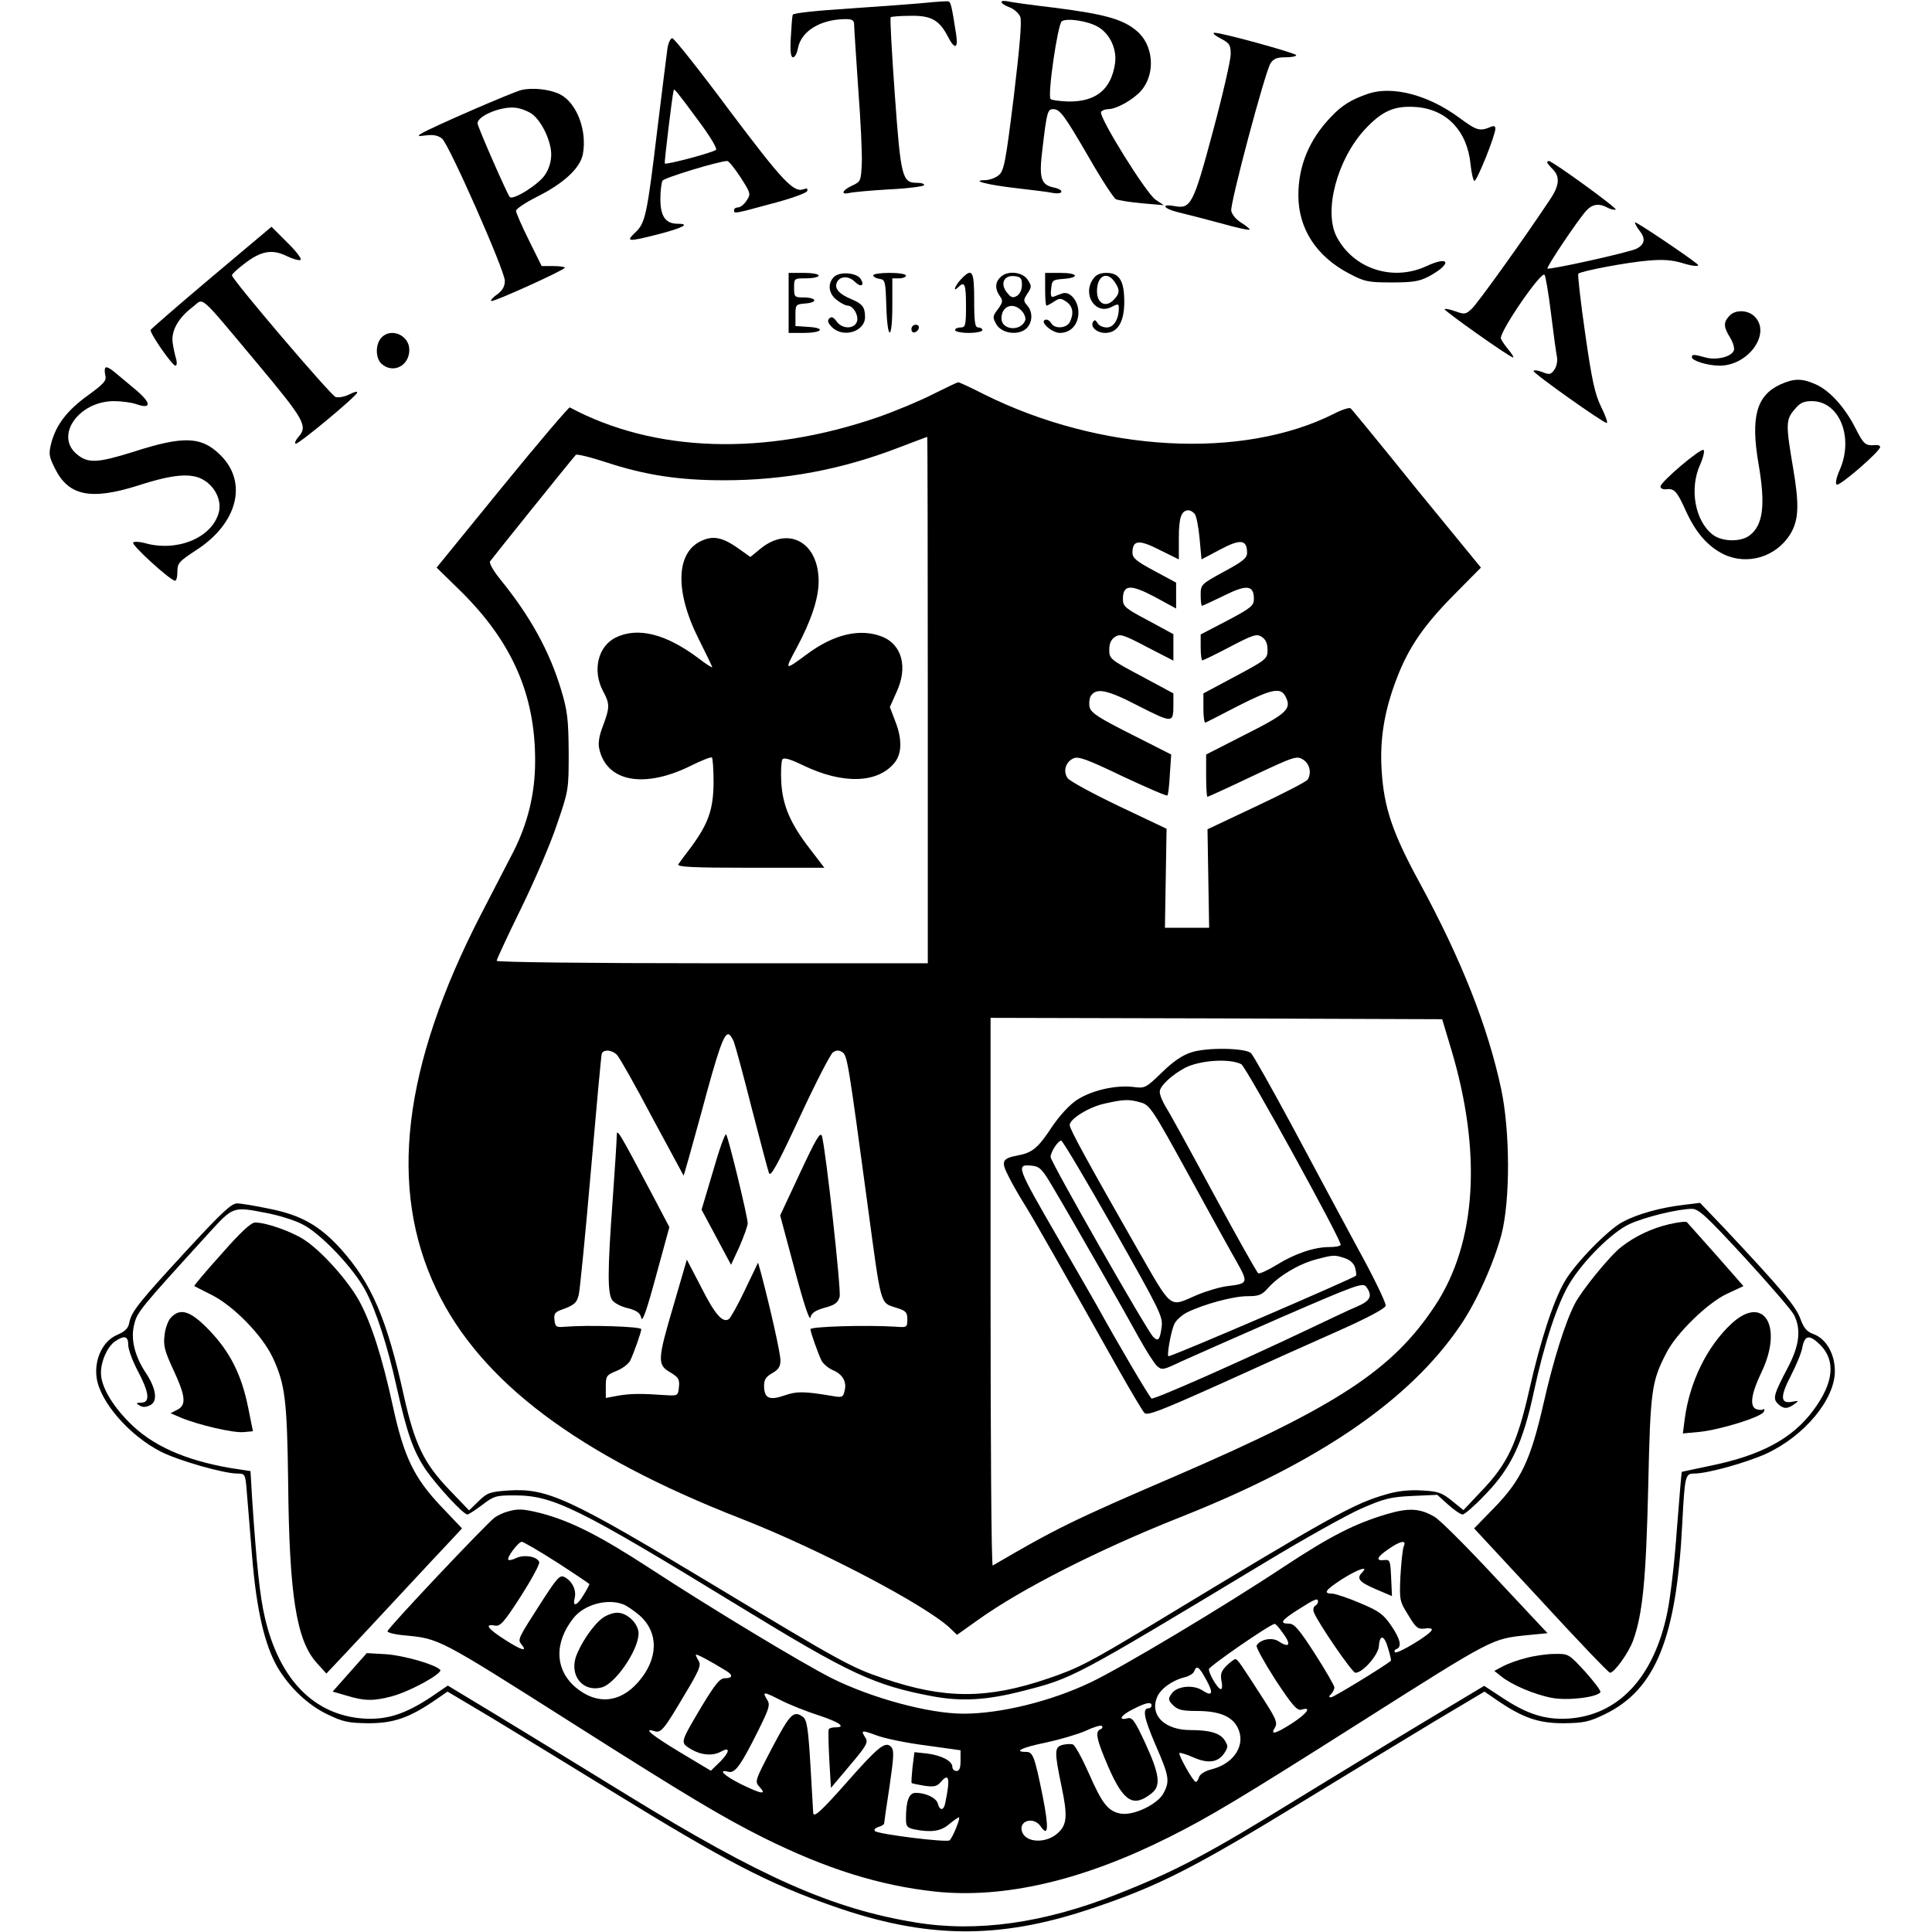 <?xml version="1.0" standalone="no"?>
<!DOCTYPE svg PUBLIC "-//W3C//DTD SVG 20010904//EN"
 "http://www.w3.org/TR/2001/REC-SVG-20010904/DTD/svg10.dtd">
<svg version="1.0" xmlns="http://www.w3.org/2000/svg"
 width="708pt" height="708pt" viewBox="0 0 708 708"
 preserveAspectRatio="xMidYMid meet">
<g transform="translate(0,708) scale(0.1,-0.1)"
fill="#000000" stroke="none">
<path d="M3395 7070 c-38 -4 -164 -13 -279 -21 -126 -8 -209 -17 -211 -23 -2
-6 -5 -44 -7 -83 -3 -51 0 -73 8 -73 7 0 15 15 18 33 12 63 82 106 174 107 25
0 32 -4 32 -20 0 -11 7 -116 15 -234 9 -118 15 -243 13 -278 -3 -60 -4 -64
-35 -78 -37 -17 -44 -35 -10 -27 12 3 77 9 145 13 67 3 125 11 128 15 3 5 -8
9 -25 9 -55 0 -60 19 -82 325 -11 153 -18 280 -15 282 2 2 34 5 70 5 77 2 108
-15 139 -75 25 -49 39 -47 31 6 -16 104 -20 121 -29 122 -6 1 -41 -1 -80 -5z"/>
<path d="M3670 7072 c0 -4 13 -13 30 -19 16 -6 34 -22 39 -35 6 -16 -2 -110
-24 -293 -30 -243 -36 -271 -55 -287 -12 -10 -34 -18 -49 -18 -56 -1 6 -17
109 -29 58 -7 120 -14 138 -18 40 -7 43 12 3 20 -47 10 -54 35 -41 140 16 136
19 147 39 147 25 0 39 -18 132 -178 45 -79 90 -147 98 -152 9 -4 52 -11 96
-15 l80 -7 -30 20 c-34 22 -210 305 -200 322 3 5 15 10 26 10 31 0 94 36 122
69 53 63 44 168 -19 219 -50 42 -117 60 -294 83 -85 10 -165 21 -177 24 -13 3
-23 2 -23 -3z m353 -90 c44 -25 71 -82 63 -135 -14 -95 -70 -140 -170 -139
-32 1 -62 5 -66 9 -12 13 26 274 41 285 19 13 96 1 132 -20z"/>
<path d="M4473 6939 c33 -17 37 -24 37 -58 0 -21 -29 -148 -65 -282 -72 -269
-81 -286 -142 -274 -51 9 -39 -10 15 -23 26 -6 95 -24 155 -40 59 -17 107 -27
107 -23 -1 3 -15 15 -33 26 -18 11 -33 30 -35 43 -4 28 124 509 144 540 11 17
24 22 54 22 22 0 40 3 40 8 0 7 -274 83 -300 82 -8 -1 2 -10 23 -21z"/>
<path d="M2446 6903 c-3 -21 -19 -150 -36 -288 -39 -326 -45 -352 -82 -387
-36 -34 -28 -35 82 -7 93 24 121 39 74 39 -45 0 -64 27 -64 91 0 30 4 60 8 67
7 11 208 72 237 72 6 0 27 -27 49 -60 37 -58 38 -61 22 -85 -9 -14 -23 -25
-31 -25 -8 0 -15 -4 -15 -10 0 -14 -1 -14 139 24 70 18 127 39 129 46 3 9 -1
11 -12 7 -37 -15 -77 28 -272 287 -109 147 -204 266 -210 266 -7 0 -15 -17
-18 -37z m114 -266 c41 -55 69 -101 64 -106 -11 -10 -183 -56 -188 -50 -2 3
27 248 33 269 2 6 12 -6 91 -113z"/>
<path d="M1910 6750 c-35 -9 -334 -139 -367 -160 -15 -9 -11 -10 19 -6 26 3
43 0 58 -12 26 -22 230 -484 230 -521 0 -20 -8 -35 -27 -49 -16 -11 -26 -22
-23 -25 6 -6 270 114 270 122 0 3 -19 6 -42 6 l-43 0 -47 95 c-26 52 -47 101
-47 107 -1 7 35 31 79 53 97 49 156 104 166 155 16 87 -22 187 -83 219 -38 19
-101 26 -143 16z m40 -88 c35 -26 70 -99 70 -148 0 -26 -8 -53 -23 -75 -23
-35 -117 -94 -129 -81 -9 10 -118 258 -118 270 0 28 89 64 140 57 19 -2 46
-13 60 -23z"/>
<path d="M5015 6737 c-64 -22 -97 -42 -141 -89 -77 -82 -116 -176 -116 -284 0
-122 66 -224 187 -287 55 -29 68 -32 155 -32 78 0 102 4 136 22 85 46 79 78
-8 38 -124 -58 -269 -10 -330 108 -48 94 2 282 103 392 63 68 108 88 185 83
114 -7 191 -87 203 -210 3 -32 10 -60 14 -61 9 -2 77 167 77 192 0 9 -6 11
-17 6 -41 -17 -51 -14 -116 34 -113 83 -243 117 -332 88z"/>
<path d="M5670 6485 c0 -3 9 -14 20 -25 28 -28 25 -61 -13 -116 -102 -153
-262 -375 -283 -395 -22 -21 -27 -22 -60 -10 -20 7 -37 11 -40 8 -5 -4 239
-177 251 -177 4 0 -5 14 -19 31 -14 17 -26 35 -26 40 0 31 148 246 160 232 4
-4 15 -69 24 -143 9 -74 19 -146 22 -160 2 -14 -2 -34 -10 -45 -13 -18 -18
-19 -45 -8 -17 6 -31 8 -31 3 0 -9 255 -190 268 -190 5 0 -4 26 -20 58 -23 47
-34 95 -59 270 -17 118 -28 216 -25 219 10 10 181 42 256 48 54 5 89 2 125 -9
42 -13 68 -14 54 -3 -34 28 -224 156 -227 152 -2 -2 5 -16 16 -30 23 -29 20
-50 -10 -66 -23 -13 -321 -79 -327 -73 -5 5 110 176 142 212 22 24 47 28 78
11 11 -6 25 -9 30 -7 9 3 -232 178 -245 178 -3 0 -6 -2 -6 -5z"/>
<path d="M775 6064 c-121 -102 -221 -189 -223 -193 -4 -11 79 -131 91 -131 5
0 6 10 3 23 -4 12 -10 39 -13 59 -7 44 19 92 73 133 43 33 16 57 238 -208 173
-207 185 -229 149 -269 -9 -10 -14 -21 -10 -24 6 -7 220 171 226 187 2 6 -11
3 -28 -6 -18 -9 -40 -13 -51 -10 -18 6 -380 431 -380 446 0 5 21 24 46 43 61
47 102 54 156 27 23 -11 46 -17 50 -13 4 4 -18 33 -50 64 l-57 57 -220 -185z"/>
<path d="M2890 5970 l0 -110 54 0 c69 0 84 18 19 22 l-48 3 0 40 c0 39 1 40
38 43 46 4 39 22 -9 22 -32 0 -34 2 -34 35 0 35 0 35 45 35 25 0 45 5 45 10 0
6 -25 10 -55 10 l-55 0 0 -110z"/>
<path d="M3056 6065 c-24 -24 -20 -61 10 -84 15 -12 33 -21 40 -21 22 0 44
-41 33 -62 -13 -25 -54 -23 -73 4 -12 16 -19 19 -27 11 -8 -8 -5 -17 10 -32
41 -41 121 -16 121 37 0 37 -10 49 -51 66 -43 18 -61 38 -53 59 9 25 43 28 66
5 22 -22 38 -16 22 10 -15 23 -77 28 -98 7z"/>
<path d="M3200 6071 c0 -5 10 -11 23 -13 21 -3 22 -8 25 -100 4 -130 22 -128
22 2 l0 100 25 0 c14 0 25 5 25 10 0 6 -27 10 -60 10 -33 0 -60 -4 -60 -9z"/>
<path d="M3522 6057 c-23 -24 -32 -51 -10 -29 23 23 28 11 28 -68 0 -73 -2
-80 -20 -80 -11 0 -20 -4 -20 -10 0 -5 23 -10 50 -10 28 0 50 5 50 10 0 6 -7
10 -15 10 -12 0 -15 18 -15 100 0 109 -7 120 -48 77z"/>
<path d="M3666 6064 c-20 -19 -20 -44 -2 -69 12 -17 11 -23 -7 -48 -20 -26
-20 -30 -6 -55 19 -34 80 -43 110 -16 23 21 25 61 3 85 -14 16 -14 20 1 43 16
24 16 28 1 51 -19 29 -75 35 -100 9z m79 -28 c0 -17 -7 -33 -18 -40 -15 -9
-22 -7 -37 12 -26 32 -11 65 28 60 22 -2 27 -8 27 -32z m0 -96 c9 -10 15 -26
12 -34 -16 -42 -87 -36 -87 7 0 46 43 62 75 27z"/>
<path d="M3830 6020 c0 -33 2 -60 5 -60 3 0 16 7 28 15 20 13 25 13 45 -1 24
-16 28 -44 12 -75 -13 -23 -56 -25 -68 -3 -5 9 -15 15 -22 12 -21 -7 25 -48
54 -48 40 0 68 31 68 75 0 44 -33 81 -61 69 -9 -3 -22 -8 -29 -11 -10 -4 -13
3 -10 28 3 32 5 34 46 37 61 5 52 22 -13 22 l-55 0 0 -60z"/>
<path d="M4006 6058 c-41 -58 9 -133 67 -103 25 13 27 12 27 -5 0 -40 -19 -70
-44 -70 -14 0 -29 7 -34 16 -7 12 -11 13 -16 5 -12 -18 13 -41 44 -41 46 0 70
40 70 114 0 77 -18 106 -65 106 -24 0 -39 -7 -49 -22z m78 -10 c21 -30 20 -44
-4 -68 -29 -29 -60 -11 -60 33 0 56 36 75 64 35z"/>
<path d="M6337 5922 c-22 -24 -21 -40 3 -79 11 -18 17 -39 14 -47 -9 -24 -64
-37 -104 -26 -43 12 -50 12 -50 1 0 -13 58 -31 102 -31 105 0 190 118 128 180
-25 25 -72 26 -93 2z"/>
<path d="M3340 5874 c0 -9 5 -14 12 -12 18 6 21 28 4 28 -9 0 -16 -7 -16 -16z"/>
<path d="M1397 5842 c-22 -25 -21 -75 1 -95 42 -38 102 -8 102 51 0 54 -68 83
-103 44z"/>
<path d="M387 5733 c-4 -3 -4 -16 -1 -29 5 -19 -5 -30 -64 -73 -76 -55 -116
-107 -134 -174 -10 -40 -9 -49 13 -93 50 -102 132 -118 306 -63 129 42 197 47
241 19 44 -27 67 -81 52 -124 -29 -90 -155 -139 -270 -106 -19 5 -38 6 -42 2
-8 -8 128 -132 152 -140 6 -2 10 12 10 32 0 32 5 38 69 80 151 97 190 247 90
347 -70 70 -135 73 -321 13 -131 -41 -166 -43 -207 -8 -81 68 8 194 137 194
27 0 64 -5 81 -11 57 -20 56 4 -1 52 -29 24 -64 54 -79 66 -14 12 -29 20 -32
16z"/>
<path d="M6524 5671 c-87 -40 -109 -119 -80 -289 27 -155 17 -229 -35 -266
-33 -23 -100 -21 -133 5 -65 51 -86 169 -45 258 11 25 16 48 12 52 -9 9 -158
-117 -158 -134 0 -7 9 -11 20 -10 30 4 40 -6 72 -77 37 -82 81 -132 139 -161
88 -42 193 -10 245 74 31 52 33 107 10 242 -27 159 -27 177 5 214 20 25 34 31
64 31 101 0 155 -134 101 -254 -12 -28 -16 -48 -10 -52 11 -6 159 122 159 138
0 5 -8 8 -17 7 -37 -3 -43 2 -73 61 -39 77 -94 138 -145 161 -51 23 -80 23
-131 0z"/>
<path d="M3418 5635 c-47 -24 -138 -62 -201 -84 -416 -143 -819 -130 -1129 36
-3 2 -115 -129 -247 -291 l-241 -296 89 -87 c188 -186 273 -380 272 -623 0
-118 -27 -227 -79 -330 -21 -41 -75 -145 -119 -230 -288 -559 -341 -1004 -164
-1375 161 -338 519 -607 1116 -840 287 -112 677 -317 766 -401 l26 -25 76 54
c159 114 442 258 742 377 508 201 841 429 1026 702 60 87 123 229 151 333 33
127 32 380 -1 535 -49 229 -146 474 -298 754 -101 185 -132 278 -140 416 -7
114 11 219 56 335 43 113 100 195 211 307 l97 98 -235 287 c-128 159 -237 292
-242 296 -4 5 -32 -4 -61 -19 -337 -170 -857 -141 -1283 71 -49 25 -92 45 -95
44 -3 0 -45 -20 -93 -44z m-18 -1120 l0 -965 -790 0 c-454 0 -790 4 -790 9 0
5 40 91 89 191 49 100 109 239 132 309 43 125 43 127 43 266 -1 122 -5 152
-28 228 -42 140 -113 269 -222 403 -26 32 -42 60 -38 67 6 9 287 359 314 390
4 4 53 -8 111 -27 143 -47 266 -66 432 -66 223 0 431 39 641 120 56 21 102 39
104 39 1 1 2 -433 2 -964z m978 682 c6 -7 14 -47 18 -90 l7 -77 68 36 c75 40
99 37 99 -12 0 -19 -16 -32 -85 -69 -84 -46 -85 -47 -85 -86 0 -21 2 -39 5
-39 2 0 39 17 80 37 84 42 110 39 110 -12 0 -24 -10 -33 -97 -79 l-98 -51 0
-47 c0 -27 3 -48 6 -48 3 0 49 22 102 50 86 45 98 48 116 36 14 -9 21 -24 21
-47 0 -33 -3 -36 -117 -97 l-118 -63 0 -55 c0 -31 3 -54 8 -52 4 2 58 29 119
61 122 62 156 69 173 36 25 -46 8 -63 -145 -140 l-145 -74 0 -77 c0 -43 2 -78
5 -78 2 0 77 34 165 76 155 73 162 75 186 60 24 -16 31 -49 16 -73 -4 -7 -89
-51 -187 -97 l-180 -85 3 -181 3 -180 -81 0 -81 0 3 181 3 182 -175 83 c-96
46 -181 92 -188 103 -17 25 -7 59 22 72 18 8 49 -3 180 -66 88 -41 161 -73
164 -70 3 2 7 37 9 77 l5 73 -146 74 c-119 60 -147 78 -153 99 -3 14 -1 32 4
41 20 32 60 24 177 -37 125 -63 126 -63 126 8 l0 39 -117 63 c-115 61 -118 64
-118 97 0 23 7 38 21 47 18 12 30 9 117 -37 l97 -50 0 48 0 49 -92 50 c-84 44
-93 52 -93 78 0 54 27 56 116 9 l79 -43 0 48 0 47 -80 43 c-65 35 -80 47 -80
66 0 47 23 50 99 11 l71 -35 0 78 c0 76 9 102 36 102 6 0 16 -6 22 -13z m940
-1962 c113 -377 93 -708 -58 -938 -155 -236 -357 -369 -952 -626 -379 -163
-439 -193 -670 -328 -5 -2 -8 448 -8 1001 l0 1006 827 -2 828 -3 33 -110z
m-2629 28 c6 -16 36 -126 66 -245 31 -120 59 -226 63 -237 6 -16 32 32 113
206 58 125 113 232 122 237 12 8 22 8 34 0 18 -11 22 -38 93 -564 50 -371 45
-353 103 -372 37 -11 42 -17 42 -43 0 -29 -2 -30 -40 -27 -107 7 -315 1 -315
-9 0 -11 29 -92 41 -116 7 -12 25 -27 41 -34 36 -15 52 -43 43 -76 -5 -23 -9
-25 -43 -19 -108 18 -132 18 -178 2 -55 -19 -74 -10 -74 36 0 22 7 33 30 46
23 13 30 24 30 47 0 26 -36 186 -71 319 l-11 39 -48 -100 c-26 -55 -53 -103
-59 -107 -23 -15 -51 17 -101 116 l-53 102 -48 -165 c-60 -203 -61 -220 -13
-248 30 -18 35 -25 32 -54 -3 -31 -5 -32 -43 -30 -99 7 -133 6 -177 -1 l-48
-9 0 42 c0 38 2 42 39 57 21 8 43 25 50 37 12 24 41 105 41 116 0 10 -193 16
-280 9 -32 -3 -35 0 -38 24 -3 23 2 30 25 38 47 17 57 25 64 56 4 16 24 218
44 449 20 231 38 426 40 433 6 18 39 15 57 -5 9 -10 67 -112 128 -228 62 -115
114 -211 115 -213 1 -1 30 102 65 230 61 228 82 288 99 288 5 0 14 -12 20 -27z"/>
<path d="M2575 5100 c-98 -40 -104 -184 -15 -361 27 -54 50 -101 50 -104 0 -3
-24 12 -52 34 -118 88 -220 114 -301 75 -66 -32 -87 -121 -47 -197 25 -46 25
-59 0 -126 -14 -36 -19 -64 -14 -85 27 -122 166 -147 338 -61 38 19 72 32 75
29 3 -3 6 -45 6 -92 -1 -99 -19 -150 -83 -237 -21 -27 -42 -56 -46 -62 -6 -10
50 -13 264 -13 l271 0 -52 68 c-73 94 -101 160 -106 246 -2 39 0 76 4 83 6 8
27 2 77 -22 145 -70 274 -66 335 11 27 34 27 88 1 153 l-19 50 25 56 c41 89
20 171 -51 201 -81 33 -179 11 -280 -65 -80 -59 -81 -59 -36 24 54 101 81 182
81 245 0 141 -108 203 -211 121 l-39 -32 -51 36 c-51 35 -85 42 -124 25z"/>
<path d="M4367 3224 c-33 -10 -67 -33 -109 -74 -60 -58 -62 -59 -107 -53 -65
7 -151 -13 -205 -48 -28 -19 -63 -57 -92 -100 -50 -76 -71 -93 -123 -103 -59
-11 -64 -21 -35 -77 13 -27 40 -73 58 -102 31 -49 140 -241 340 -597 48 -85
93 -161 100 -168 10 -11 61 9 277 106 145 66 341 154 434 195 108 48 171 82
173 92 2 9 -43 103 -101 208 -57 106 -166 308 -241 449 -76 141 -144 262 -152
269 -23 19 -161 21 -217 3z m182 -44 c17 -9 371 -652 364 -662 -2 -5 -21 -8
-42 -8 -55 0 -126 -24 -192 -65 -33 -20 -63 -34 -68 -31 -5 3 -78 133 -162
288 -84 156 -163 300 -176 320 -13 21 -23 46 -23 57 0 21 44 62 93 88 55 28
164 35 206 13z m-369 -140 c33 -9 43 -23 174 -262 76 -139 156 -284 178 -322
43 -77 42 -80 -33 -89 -27 -3 -77 -18 -111 -32 -108 -46 -87 -63 -233 191
-166 291 -235 416 -235 431 0 23 72 67 129 79 71 16 88 16 131 4z m-100 -461
c170 -300 182 -324 177 -361 -6 -48 -13 -56 -31 -37 -24 24 -376 642 -376 659
0 18 27 60 39 60 5 0 91 -145 191 -321z m-222 151 c79 -133 267 -463 315 -551
26 -47 56 -94 66 -104 19 -17 23 -16 88 15 37 17 203 90 367 162 279 121 301
129 313 112 24 -33 15 -51 -34 -72 -27 -11 -106 -49 -178 -83 -246 -117 -567
-259 -575 -254 -8 5 -128 209 -200 340 -19 33 -80 140 -137 238 -160 277 -162
281 -100 275 27 -3 37 -13 75 -78z m1071 -261 c20 -7 33 -20 37 -35 4 -14 5
-27 3 -29 -12 -11 -671 -295 -687 -295 -7 0 9 91 21 117 6 14 27 33 46 43 60
30 170 60 222 60 42 0 53 4 76 30 39 44 111 87 173 104 68 18 70 18 109 5z"/>
<path d="M2260 2915 c0 -16 -7 -122 -15 -235 -19 -260 -19 -341 -1 -365 7 -10
33 -24 57 -29 33 -9 45 -17 49 -36 4 -17 20 28 54 154 l49 179 -53 101 c-139
263 -140 263 -140 231z"/>
<path d="M2932 2782 l-73 -156 53 -198 c34 -128 55 -190 58 -176 4 17 18 26
53 36 38 10 48 19 54 40 6 25 -51 541 -65 589 -6 17 -22 -11 -80 -135z"/>
<path d="M2613 2788 l-42 -141 54 -101 54 -101 31 67 c16 37 30 76 30 85 0 25
-71 316 -79 326 -4 4 -26 -57 -48 -135z"/>
<path d="M689 2503 c-179 -194 -207 -229 -215 -269 -4 -22 -15 -33 -45 -46
-52 -22 -84 -89 -75 -156 12 -89 120 -213 236 -272 65 -33 231 -80 280 -80 28
0 29 -2 34 -62 3 -35 12 -144 20 -243 16 -196 46 -323 93 -405 44 -74 111
-138 182 -172 58 -28 76 -32 151 -33 93 0 150 20 245 85 l45 31 163 -97 c89
-54 286 -174 437 -267 423 -260 575 -339 812 -422 341 -120 607 -123 942 -11
250 83 379 149 791 401 154 94 364 222 467 284 l188 112 45 -31 c95 -65 152
-85 245 -85 75 1 93 5 151 33 186 90 263 279 284 702 9 172 11 180 43 180 50
0 192 40 265 73 140 65 251 199 251 302 0 64 -32 119 -78 136 -25 9 -36 22
-49 58 -17 45 -67 105 -278 330 l-89 93 -57 -7 c-88 -10 -173 -34 -227 -63
-54 -29 -174 -152 -212 -218 -41 -70 -89 -217 -129 -394 -45 -199 -80 -274
-176 -374 l-66 -70 -42 34 c-37 30 -51 35 -110 38 -45 3 -89 -2 -127 -13 -124
-35 -197 -76 -861 -478 -230 -139 -273 -161 -382 -198 -223 -76 -379 -76 -602
0 -119 40 -157 61 -612 335 -544 328 -620 363 -764 354 -68 -5 -77 -8 -109
-39 l-35 -34 -72 75 c-94 98 -127 167 -167 345 -62 281 -118 412 -231 538 -77
85 -145 124 -260 147 -52 11 -106 20 -120 20 -21 0 -56 -33 -180 -167z m287
132 c43 -8 102 -26 131 -41 65 -31 188 -160 232 -243 40 -75 82 -206 115 -356
38 -169 61 -234 107 -302 43 -61 137 -163 152 -163 4 0 29 16 54 35 43 33 51
35 118 35 142 0 230 -43 830 -410 399 -244 489 -286 701 -326 108 -20 200 -15
335 20 180 46 181 46 881 468 142 86 301 175 355 199 87 38 108 43 189 47 l91
4 40 -36 c22 -20 46 -36 53 -36 7 0 44 32 81 71 96 98 140 191 180 379 38 176
86 323 131 397 51 84 156 188 219 217 56 26 179 56 229 56 25 0 53 -26 194
-179 90 -98 171 -192 180 -209 27 -53 21 -112 -23 -195 -51 -97 -55 -112 -36
-131 20 -20 35 -20 60 -2 18 13 18 14 -8 9 -43 -8 -44 19 -4 96 19 37 39 84
42 104 9 45 26 47 65 9 58 -58 50 -139 -24 -239 -77 -105 -193 -167 -381 -205
-55 -12 -101 -21 -102 -22 -1 -1 -9 -96 -18 -211 -8 -116 -24 -252 -35 -304
-49 -238 -179 -377 -363 -389 -86 -5 -153 17 -247 80 l-61 40 -242 -145 c-133
-80 -334 -203 -447 -272 -322 -199 -442 -262 -655 -346 -270 -107 -515 -141
-740 -104 -305 50 -565 165 -1055 466 -157 97 -369 226 -472 289 l-187 113
-60 -41 c-95 -63 -162 -85 -247 -80 -182 12 -310 142 -363 369 -19 79 -31 199
-47 436 l-6 102 -72 11 c-169 29 -290 83 -374 169 -64 65 -102 132 -102 180 0
43 23 95 51 115 35 24 49 20 49 -13 0 -16 16 -59 35 -95 42 -79 46 -116 13
-116 -20 -1 -21 -2 -6 -11 12 -7 24 -6 39 2 28 14 21 61 -16 117 -42 63 -57
126 -43 179 11 45 18 54 274 335 89 97 87 97 210 73z"/>
<path d="M6118 2594 c-65 -15 -126 -44 -176 -83 -42 -32 -146 -160 -171 -209
-36 -70 -79 -208 -115 -367 -47 -206 -82 -279 -180 -380 l-74 -76 245 -264
c134 -146 248 -265 253 -265 16 0 69 74 85 119 35 98 47 223 55 561 8 357 12
386 66 491 36 72 150 183 221 217 l62 29 -100 114 c-56 63 -104 117 -107 120
-4 4 -33 0 -64 -7z"/>
<path d="M811 2484 c-57 -63 -101 -116 -99 -117 1 -1 30 -15 63 -32 80 -40
185 -147 224 -229 46 -98 53 -156 57 -461 4 -409 30 -574 103 -657 l37 -41 65
69 c36 38 130 139 209 224 79 85 162 174 184 197 l39 42 -75 79 c-101 106
-138 183 -179 372 -38 175 -79 304 -124 385 -42 75 -139 183 -202 223 -49 31
-139 62 -178 62 -15 0 -53 -35 -124 -116z"/>
<path d="M625 2250 c-9 -10 -20 -39 -22 -64 -5 -37 1 -58 31 -123 46 -98 50
-132 16 -149 l-25 -13 40 -17 c63 -26 191 -56 228 -52 l34 3 -18 89 c-24 118
-66 202 -142 281 -69 72 -107 84 -142 45z"/>
<path d="M6346 2230 c-90 -83 -154 -214 -172 -349 l-7 -54 64 6 c78 9 226 55
233 74 3 8 2 12 -3 8 -5 -3 -16 -2 -25 1 -25 10 -19 56 19 135 81 169 8 287
-109 179z"/>
<path d="M1858 1540 c-15 -4 -35 -14 -45 -21 -31 -23 -393 -406 -393 -417 0
-5 28 -12 63 -15 127 -12 123 -10 607 -317 438 -278 556 -348 707 -424 231
-115 427 -176 631 -198 251 -26 538 40 855 199 145 72 268 146 700 420 494
313 482 307 616 321 l72 7 -192 205 c-105 113 -205 213 -223 222 -53 31 -94
33 -175 9 -117 -35 -204 -79 -377 -193 -217 -144 -598 -372 -709 -424 -145
-69 -329 -114 -464 -114 -127 0 -337 57 -485 131 -110 56 -440 255 -665 402
-183 119 -289 173 -400 202 -65 16 -83 17 -123 5z m184 -186 c65 -42 118 -78
118 -79 0 -2 -9 -20 -21 -39 -24 -41 -42 -47 -33 -12 7 29 -9 61 -36 76 -18
10 -27 0 -84 -88 -88 -137 -90 -140 -75 -158 23 -28 2 -23 -59 16 -64 41 -79
60 -39 53 20 -4 33 10 96 108 39 61 70 118 67 125 -8 20 -54 28 -83 15 -14 -7
-28 -10 -30 -7 -8 7 37 66 49 66 6 0 64 -34 130 -76z m3102 59 c-4 -10 -9 -59
-12 -109 -4 -88 -3 -92 29 -143 28 -47 35 -52 61 -49 16 3 27 0 25 -5 -5 -17
-127 -90 -135 -82 -4 4 -1 10 6 12 20 8 14 36 -20 86 -29 42 -44 53 -113 82
-44 19 -90 34 -102 35 -35 0 -28 12 35 53 57 36 100 51 74 25 -22 -22 -12 -35
48 -61 l61 -26 -3 67 c-3 63 -4 67 -25 65 -33 -4 -28 11 15 40 44 31 68 35 56
10z m-314 -202 c0 -6 -5 -13 -11 -16 -6 -4 -8 -14 -4 -24 15 -38 140 -221 152
-221 27 0 83 64 86 97 3 45 20 42 34 -8 7 -23 12 -44 10 -45 -20 -18 -210
-134 -219 -134 -9 0 -9 3 0 12 7 7 12 18 12 24 0 7 -32 62 -71 123 -58 90 -76
111 -95 111 -37 0 -29 12 34 52 61 39 72 43 72 29z m-2547 -10 c14 -5 41 -24
61 -41 71 -63 69 -160 -6 -245 -67 -76 -151 -83 -228 -19 -77 65 -80 165 -8
255 39 49 123 72 181 50z m2415 -101 c35 -46 29 -62 -12 -35 -24 16 -67 8 -81
-15 -3 -6 28 -62 69 -126 64 -97 80 -114 96 -109 39 12 19 -15 -35 -50 -62
-40 -81 -44 -63 -16 10 17 5 31 -38 98 -88 137 -99 153 -107 153 -4 0 -19 -11
-32 -24 -20 -20 -23 -31 -19 -55 4 -17 3 -31 -2 -31 -11 0 -44 56 -44 73 0 10
224 165 241 166 3 1 15 -12 27 -29z m-2035 -144 c24 -15 21 -26 -6 -26 -19 0
-35 -20 -85 -102 -81 -137 -80 -133 -40 -158 37 -22 79 -26 110 -9 34 19 33 0
-2 -36 l-35 -34 -112 67 c-103 62 -140 92 -95 78 24 -8 35 5 111 134 52 86 61
108 52 122 -6 10 -11 20 -11 24 0 5 48 -20 113 -60z m1757 -31 c28 -50 23 -64
-13 -40 -35 23 -95 16 -114 -12 -13 -19 -12 -24 6 -42 17 -17 34 -21 86 -21
82 0 129 -19 150 -60 32 -61 -10 -131 -92 -153 -26 -6 -45 -18 -49 -29 -3 -10
-8 -18 -12 -18 -9 0 -65 100 -60 106 3 2 26 -5 51 -16 54 -24 91 -19 114 16
14 22 14 26 0 48 -17 25 -54 36 -124 36 -95 0 -150 54 -123 120 13 32 57 63
103 74 15 4 30 13 33 21 9 24 18 18 44 -30z m-1420 -131 c76 -25 103 -44 61
-44 -11 0 -22 -3 -24 -7 -2 -5 -1 -55 2 -112 l6 -103 69 82 c60 71 68 84 58
101 -19 29 -15 30 39 10 28 -11 109 -28 180 -37 l129 -18 0 -38 c0 -27 -4 -38
-15 -38 -8 0 -15 7 -15 15 0 21 -38 42 -92 49 l-47 5 -7 -55 c-3 -30 -5 -56
-3 -58 2 -2 23 -6 46 -10 35 -5 46 -3 60 13 31 37 36 15 17 -76 -5 -28 -20
-30 -27 -3 -5 21 -44 40 -81 40 -25 0 -36 -29 -36 -95 0 -28 4 -33 31 -39 61
-12 97 -7 127 19 17 14 33 25 36 25 7 0 -21 -71 -34 -84 -9 -9 -260 22 -274
34 -4 5 1 11 13 15 12 3 21 9 21 13 0 4 9 65 20 137 16 111 17 132 5 144 -21
21 -47 0 -165 -134 -93 -105 -120 -129 -120 -107 0 4 -5 81 -10 172 -8 135
-13 167 -27 178 -35 25 -47 13 -113 -112 -64 -123 -65 -124 -46 -145 27 -29 7
-26 -69 11 -62 31 -87 56 -45 45 24 -6 46 25 112 158 36 73 41 88 30 105 -20
32 -15 32 48 0 33 -17 96 -42 140 -56z m1220 36 c0 -5 -5 -10 -10 -10 -25 0
-18 -35 24 -133 50 -115 54 -133 30 -178 -21 -41 -111 -84 -158 -75 -46 9 -67
36 -117 150 -24 54 -50 101 -57 103 -6 3 -23 2 -37 -1 -31 -8 -32 -22 -5 -152
23 -109 20 -141 -13 -171 -42 -39 -116 -37 -131 3 -16 41 41 59 67 22 29 -43
31 -7 8 110 -30 148 -36 162 -61 162 -49 0 -13 17 72 34 51 11 116 30 146 43
29 14 56 22 60 18 4 -4 1 -10 -5 -12 -21 -8 -15 -37 29 -139 56 -128 92 -149
159 -95 34 27 28 70 -24 183 -39 84 -48 96 -66 91 -36 -9 -23 12 22 34 47 24
67 28 67 13z"/>
<path d="M2206 1149 c-35 -27 -80 -95 -96 -142 -22 -70 27 -128 94 -111 50 12
136 137 136 198 0 36 -41 76 -78 76 -16 0 -41 -9 -56 -21z"/>
<path d="M1282 952 l-63 -71 52 -15 c65 -20 99 -20 166 -2 67 18 188 85 176
97 -20 20 -132 52 -198 57 l-71 4 -62 -70z"/>
<path d="M5592 1004 c-29 -7 -67 -21 -84 -30 l-32 -17 25 -20 c38 -31 122 -67
186 -79 58 -11 166 2 178 21 2 5 -23 38 -56 75 -60 65 -61 66 -112 65 -29 0
-76 -7 -105 -15z"/>
</g>
</svg>
